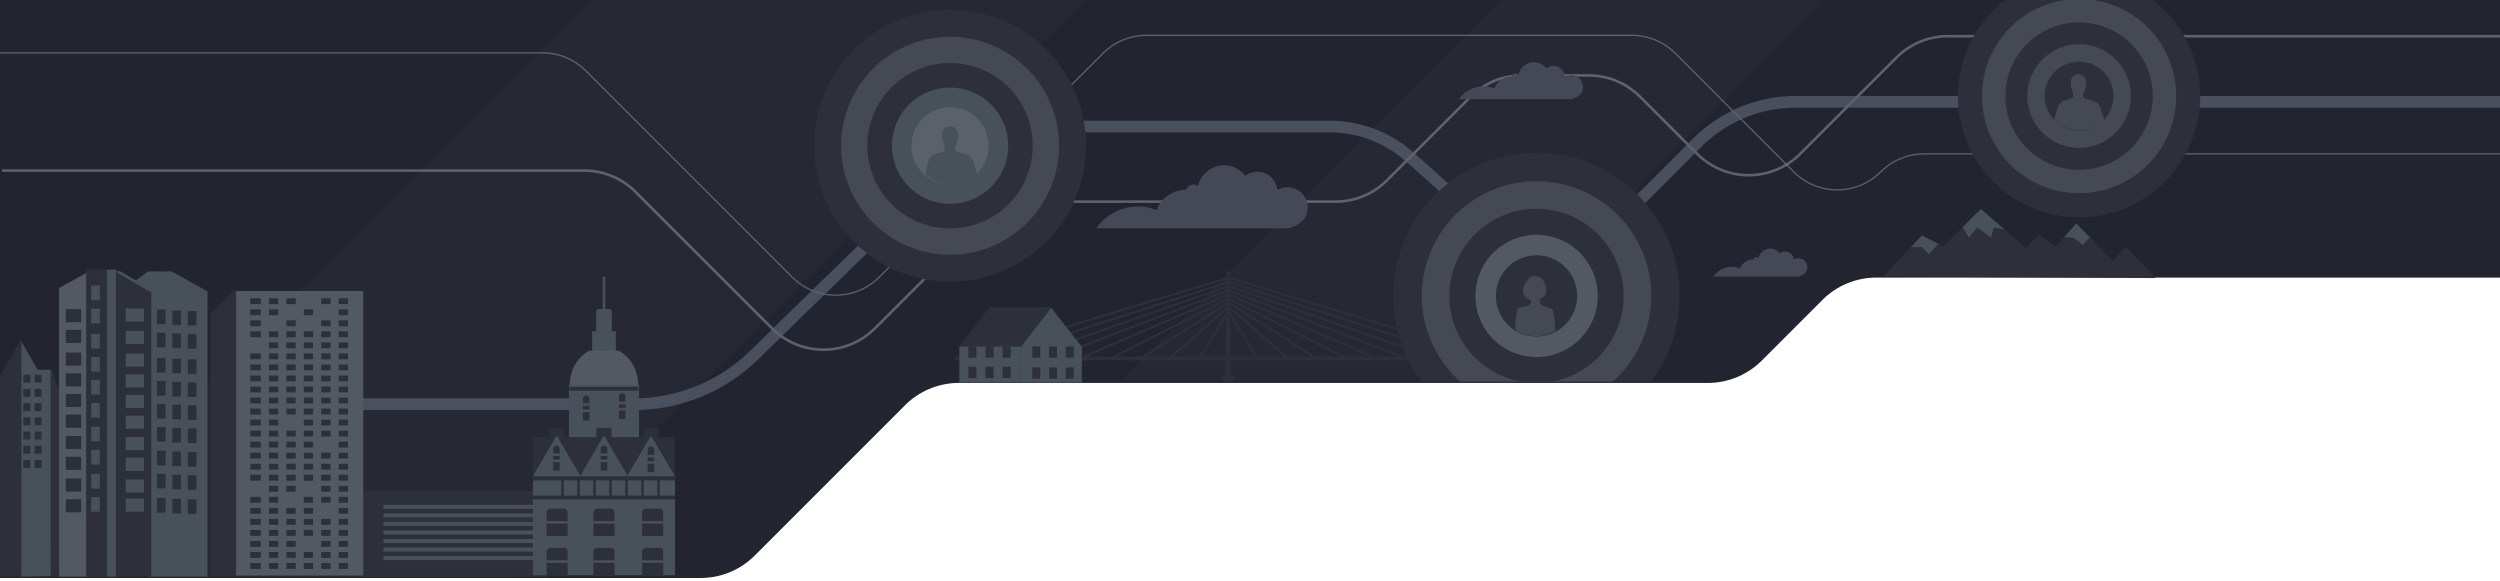 <svg xmlns="http://www.w3.org/2000/svg" xmlns:xlink="http://www.w3.org/1999/xlink" viewBox="0 0 1921.8 446.3"><defs><style>.a,.i,.k,.n{fill:none;}.b{fill:#22252f;}.c{opacity:0.4;}.d{clip-path:url(#a);}.e{fill:#2d303a;}.f{clip-path:url(#b);}.g{opacity:0.5;}.h{clip-path:url(#c);}.i,.k{stroke:#979daa;}.i,.k,.n{stroke-miterlimit:10;}.i{stroke-width:2px;}.j{clip-path:url(#d);}.l{opacity:0.7;}.m{clip-path:url(#e);}.n{stroke:#5b6170;stroke-width:9px;}.o{fill:#444857;}.p{fill:#485059;}.q{fill:#535963;}.r{fill:#a0001b;}.s{fill:#9397a1;opacity:0.24;}.t{clip-path:url(#f);}.u{clip-path:url(#g);}</style><clipPath id="a"><rect class="a" x="10.36" y="-1.27" width="824.35" height="445.27"/></clipPath><clipPath id="b"><rect class="a" x="861.78" y="0.73" width="540.28" height="291.83"/></clipPath><clipPath id="c"><rect class="a" x="1.5" y="26.82" width="1920.3" height="242.99"/></clipPath><clipPath id="d"><rect class="a" x="-5.48" y="26.61" width="1927.28" height="200.8"/></clipPath><clipPath id="e"><rect class="a" x="226.48" y="73.74" width="1695.32" height="241.5"/></clipPath><clipPath id="f"><rect class="a" x="1033.77" y="103.83" width="306.87" height="189.54"/></clipPath><clipPath id="g"><rect class="a" x="1463.21" y="-0.97" width="259.79" height="179.51"/></clipPath></defs><title>home-hero1</title><path class="b" d="M-2.68-1V446.3h.34l.67-2H538.64a58.63,58.63,0,0,0,41.47-17.17L695.68,311.55a58.65,58.65,0,0,1,41.47-17.18h575.69a58.62,58.62,0,0,0,41.47-17.18l46.63-46.63a58.69,58.69,0,0,1,41.47-17.17H1921.8V-1Z"/><g class="c"><g class="d"><polygon class="e" points="10.36 443.99 389.44 443.99 834.71 -1.27 455.63 -1.27 10.36 443.99"/></g></g><g class="c"><g class="f"><polygon class="e" points="861.78 292.56 1110.23 292.56 1402.07 0.73 1153.61 0.73 861.78 292.56"/></g></g><g class="g"><g class="h"><path class="i" d="M1.5,131.12H449a56,56,0,0,1,39.55,16.39L593.47,252.42a55.94,55.94,0,0,0,79.1,0l81.07-81.07A55.94,55.94,0,0,1,793.19,155h233.46a55.92,55.92,0,0,0,39.55-16.38l64.23-64.23A55.92,55.92,0,0,1,1170,58h51.22a55.9,55.9,0,0,1,39.55,16.38l43.93,43.92a55.94,55.94,0,0,0,79.1,0l74.07-74.08a55.94,55.94,0,0,1,39.55-16.38h424.4"/></g></g><g class="g"><g class="j"><path class="k" d="M-5.48,40.64H417a47.29,47.29,0,0,1,33.42,13.84L609,213.06a47.26,47.26,0,0,0,66.83,0L847.94,41a47.28,47.28,0,0,1,33.42-13.84h373A47.28,47.28,0,0,1,1287.8,41l91.13,91.13a47.26,47.26,0,0,0,66.84,0,47.26,47.26,0,0,1,33.42-13.84H1921.8"/></g></g><g class="l"><g class="m"><path class="n" d="M1921.8,78.25H1380.66a107.5,107.5,0,0,0-76,31.49L1186.71,227.68s-18.55,0-18.55-18.56c0-12.65-52.07-60.1-85.14-89a92.61,92.61,0,0,0-60.93-22.85H757.49L662.7,192.1s-37.89,36.73-82.86,80.79a132.42,132.42,0,0,1-92.67,37.84H226.48"/></g></g><path class="e" d="M1146.11,274.09v0l-99.23-30.15.06-.06L945.57,213l-.05-4.4h-2.69l-.05,4.55L768.91,266v.08l-26.2,8v0h-8.33v3H942.05l-.13,11.06h-2.06v4.92h8.63v-4.92h-2.06l-.13-11.06h212.13v-3Zm-398.52,0,195.17-59.3,0,1.62-173.83,56v.09l-3.59,1.16.13.39Zm21.32,0h0l173.85-56v1.61L787.08,274.09Zm22.88,0,150.9-52.78,0,1.6-132.58,50.8.14.38Zm21.67,0,129.19-49.5,0,1.6L832.36,273.72l.16.37Zm22,0,107.13-46.18,0,1.59-87.65,44.59Zm23,0,84.12-42.8v1.58L877.4,274.09Zm22,0,62.11-39.3v1.57l-43,37.48.22.25Zm21.36,0,40.71-35.51,0,1.85-20.12,33.41.42.25Zm22.41,0,18.24-30.29-.35,30.29Zm22.07,0L945.91,243l18.73,31.11Zm19.8,0,.42-.25-20.61-34.22v-1.47l41.2,35.94Zm23,0,.22-.25-43.45-37.9,0-1.46,62.6,39.61Zm27.63,0h-5.26l-65.64-41.53,0-1.51,84.61,43Zm16.92,0-11.22-5.7.1-.1-76.74-39V227.7l107.61,46.39Zm22.42,0,.16-.37-27.35-11.79.09-.08L945.72,226l0-1.57,129.67,49.68Zm22.29,0,.14-.38-44.38-17,.07-.08-88.47-33.89,0-1.59L1097,274.09Zm23.15,0-62.81-22,.07-.07-93.09-32.56,0-1.6L1120,274.09Zm21.91,0,.13-.39L1043,247.75l.07-.07-97.49-31.43,0-1.61,195.65,59.45Z"/><path class="o" d="M990.2,175.53H842.73a39.25,39.25,0,0,1,32.08-16.82,38.75,38.75,0,0,1,14.27,2.73,24.16,24.16,0,0,1,22.43-15.59h.34a5.8,5.8,0,0,1,5.46-4,5.67,5.67,0,0,1,3.54,1.25A20.86,20.86,0,0,1,941,127.06a20.53,20.53,0,0,1,16.31,8.14,15.1,15.1,0,0,1,9.28-3.19,15.58,15.58,0,0,1,15.35,14.06,15.16,15.16,0,0,1,7.83-2.19,15.64,15.64,0,0,1,15.45,15.82c0,8.63-6.19,13.36-15,15.83"/><path class="o" d="M1208,76.25h-86.45a23,23,0,0,1,18.81-9.86,22.57,22.57,0,0,1,8.36,1.6,14.18,14.18,0,0,1,13.15-9.14h.2a3.35,3.35,0,0,1,5.28-1.6,12.22,12.22,0,0,1,11.79-9.43,12,12,0,0,1,9.56,4.78,8.89,8.89,0,0,1,5.44-1.88,9.14,9.14,0,0,1,9,8.25,8.88,8.88,0,0,1,4.59-1.29,9.17,9.17,0,0,1,9.06,9.28c0,5.06-3.63,7.83-8.79,9.28"/><path class="o" d="M1382.62,212.63h-65.54a17.46,17.46,0,0,1,14.26-7.47,17.19,17.19,0,0,1,6.34,1.21,10.74,10.74,0,0,1,10-6.92h.15a2.54,2.54,0,0,1,4-1.21,9.28,9.28,0,0,1,8.94-7.15,9.12,9.12,0,0,1,7.25,3.62,6.72,6.72,0,0,1,4.13-1.42,6.93,6.93,0,0,1,6.82,6.25,6.77,6.77,0,0,1,3.48-1,7,7,0,0,1,6.86,7c0,3.84-2.75,5.94-6.66,7"/><polygon class="p" points="101.56 217.72 113.8 208.68 131.71 208.68 159.18 224.15 109.52 224.6 101.56 217.72"/><polygon class="p" points="39.06 284.23 28.98 284.23 16.28 262.32 16.28 443.22 39.06 442.79 39.06 284.23"/><polygon class="e" points="15.91 261.37 -0.67 290.45 -0.67 443.22 16.28 442.9 16.28 262 15.91 261.37"/><polygon class="e" points="46.93 304.2 39.91 283.91 39.06 283.91 39.06 442.47 46.93 442.32 46.93 304.2"/><rect class="e" x="17.91" y="288.09" width="5.43" height="6.07"/><rect class="e" x="17.91" y="299.01" width="5.43" height="6.07"/><rect class="e" x="17.91" y="309.93" width="5.43" height="6.07"/><rect class="e" x="17.91" y="320.86" width="5.43" height="6.07"/><rect class="e" x="17.91" y="331.78" width="5.43" height="6.07"/><rect class="e" x="17.91" y="342.7" width="5.43" height="6.07"/><rect class="e" x="17.91" y="353.62" width="5.43" height="6.07"/><rect class="e" x="26.54" y="288.09" width="5.43" height="6.07"/><rect class="e" x="26.54" y="299.01" width="5.43" height="6.07"/><rect class="e" x="26.54" y="309.93" width="5.43" height="6.07"/><rect class="e" x="26.54" y="320.86" width="5.43" height="6.07"/><rect class="e" x="26.54" y="331.78" width="5.43" height="6.07"/><rect class="e" x="26.54" y="342.7" width="5.43" height="6.07"/><rect class="e" x="26.54" y="353.62" width="5.43" height="6.07"/><rect class="p" x="115.32" y="223.92" width="44.22" height="219.3"/><polygon class="q" points="66.76 443.22 45.41 443.22 45.41 221.34 66.76 209.6 66.76 443.22"/><rect class="e" x="66.25" y="207.25" width="16.01" height="235.97"/><rect class="p" x="82.26" y="207.25" width="6.89" height="235.97"/><polygon class="e" points="89.08 443.22 116.31 442.93 116.31 224.23 89.08 209.23 89.08 443.22"/><rect class="p" x="70.09" y="219.52" width="6.63" height="11.24"/><rect class="p" x="70.09" y="237.28" width="6.63" height="11.24"/><rect class="p" x="70.09" y="256.66" width="6.63" height="11.24"/><rect class="p" x="70.09" y="274.42" width="6.63" height="11.24"/><rect class="p" x="70.09" y="292.01" width="6.63" height="11.24"/><rect class="p" x="70.09" y="309.76" width="6.63" height="11.24"/><rect class="p" x="70.09" y="328.01" width="6.63" height="11.24"/><rect class="p" x="70.09" y="345.76" width="6.63" height="11.24"/><rect class="p" x="70.09" y="364.33" width="6.63" height="11.24"/><rect class="p" x="70.09" y="382.09" width="6.63" height="11.24"/><rect class="e" x="120.65" y="237.99" width="6.63" height="11.24"/><rect class="e" x="120.65" y="255.75" width="6.63" height="11.24"/><rect class="e" x="120.65" y="275.13" width="6.63" height="11.24"/><rect class="e" x="120.65" y="292.89" width="6.63" height="11.24"/><rect class="e" x="120.65" y="310.48" width="6.63" height="11.24"/><rect class="e" x="120.65" y="328.23" width="6.63" height="11.24"/><rect class="e" x="120.65" y="346.48" width="6.63" height="11.24"/><rect class="e" x="120.65" y="364.23" width="6.63" height="11.24"/><rect class="e" x="120.65" y="382.8" width="6.63" height="11.24"/><rect class="e" x="132.51" y="238.66" width="6.63" height="11.24"/><rect class="e" x="132.51" y="256.41" width="6.63" height="11.24"/><rect class="e" x="132.51" y="275.8" width="6.63" height="11.24"/><rect class="e" x="132.51" y="293.55" width="6.63" height="11.24"/><rect class="e" x="132.51" y="311.15" width="6.63" height="11.24"/><rect class="e" x="132.51" y="328.9" width="6.63" height="11.24"/><rect class="e" x="132.51" y="347.15" width="6.63" height="11.24"/><rect class="e" x="132.51" y="364.9" width="6.63" height="11.24"/><rect class="e" x="132.51" y="383.47" width="6.63" height="11.24"/><rect class="e" x="144.37" y="239.05" width="6.63" height="11.24"/><rect class="e" x="144.37" y="256.81" width="6.63" height="11.24"/><rect class="e" x="144.37" y="276.19" width="6.63" height="11.24"/><rect class="e" x="144.37" y="293.95" width="6.63" height="11.24"/><rect class="e" x="144.37" y="311.54" width="6.63" height="11.24"/><rect class="e" x="144.37" y="329.29" width="6.63" height="11.24"/><rect class="e" x="144.37" y="347.54" width="6.63" height="11.24"/><rect class="e" x="144.37" y="365.29" width="6.63" height="11.24"/><rect class="e" x="144.37" y="383.86" width="6.63" height="11.24"/><rect class="e" x="50.59" y="237.61" width="11.86" height="10.1"/><rect class="e" x="50.59" y="253.57" width="11.86" height="10.1"/><rect class="e" x="50.59" y="271" width="11.86" height="10.1"/><rect class="e" x="50.59" y="286.96" width="11.86" height="10.1"/><rect class="e" x="50.59" y="302.78" width="11.86" height="10.1"/><rect class="e" x="50.59" y="318.74" width="11.86" height="10.1"/><rect class="e" x="50.59" y="335.14" width="11.86" height="10.1"/><rect class="e" x="50.59" y="351.1" width="11.86" height="10.1"/><rect class="e" x="50.59" y="367.8" width="11.86" height="10.1"/><rect class="e" x="50.59" y="383.76" width="11.86" height="10.1"/><rect class="p" x="96.66" y="237.13" width="14.06" height="10.1"/><rect class="p" x="96.66" y="254.36" width="14.06" height="10.1"/><rect class="p" x="96.66" y="271.78" width="14.06" height="10.1"/><rect class="p" x="96.66" y="287.74" width="14.06" height="10.1"/><rect class="p" x="96.66" y="303.56" width="14.06" height="10.1"/><rect class="p" x="96.66" y="319.52" width="14.06" height="10.1"/><rect class="p" x="96.66" y="335.92" width="14.06" height="10.1"/><rect class="p" x="96.66" y="351.88" width="14.06" height="10.1"/><rect class="p" x="96.66" y="368.58" width="14.06" height="10.1"/><rect class="p" x="96.66" y="383.28" width="14.06" height="10.1"/><polygon class="p" points="120.29 224.75 116.15 224.75 88.11 208.47 92.24 208.47 120.29 224.75"/><polygon class="p" points="159.7 224.15 155.56 224.15 127.52 208.77 131.66 208.77 159.7 224.15"/><path class="r" d="M728.4,102.82a12.54,12.54,0,1,1-12.53-12.53,12.53,12.53,0,0,1,12.53,12.53"/><path class="r" d="M1193.73,221.16a12.54,12.54,0,1,1-12.54-12.54,12.53,12.53,0,0,1,12.54,12.54"/><rect class="e" x="276.83" y="377.56" width="143.61" height="65.96"/><rect class="p" x="294.74" y="388.08" width="125.5" height="3.06"/><rect class="p" x="294.74" y="394.65" width="125.5" height="3.06"/><rect class="p" x="294.74" y="401.23" width="125.5" height="3.06"/><rect class="p" x="294.74" y="407.8" width="125.5" height="3.06"/><rect class="p" x="294.74" y="414.38" width="125.5" height="3.06"/><rect class="p" x="294.74" y="420.96" width="125.5" height="3.06"/><rect class="p" x="294.74" y="427.53" width="125.5" height="3.06"/><rect class="e" x="265.9" y="443.23" width="0.02" height="0.02" transform="translate(-235.5 317.72) rotate(-44.99)"/><rect class="e" x="266.97" y="443.23" width="0.02" height="0.02" transform="translate(-235.19 318.48) rotate(-44.99)"/><rect class="q" x="180.65" y="223.66" width="98.56" height="218.82"/><rect class="e" x="246.93" y="432.79" width="7.17" height="4.54"/><rect class="e" x="246.93" y="424.32" width="7.17" height="4.54"/><rect class="e" x="233.53" y="237.76" width="7.17" height="4.54"/><rect class="e" x="233.53" y="271.68" width="7.17" height="4.54"/><rect class="e" x="246.93" y="415.84" width="7.17" height="4.54"/><rect class="e" x="233.53" y="280.16" width="7.17" height="4.53"/><rect class="e" x="233.53" y="263.2" width="7.17" height="4.54"/><rect class="e" x="246.93" y="373.44" width="7.17" height="4.54"/><rect class="e" x="246.93" y="364.96" width="7.17" height="4.54"/><rect class="e" x="246.93" y="356.48" width="7.17" height="4.54"/><rect class="e" x="246.93" y="348" width="7.17" height="4.54"/><rect class="e" x="220.13" y="229.28" width="7.17" height="4.54"/><rect class="e" x="246.93" y="398.88" width="7.17" height="4.54"/><rect class="e" x="246.93" y="381.92" width="7.17" height="4.54"/><rect class="e" x="233.53" y="254.72" width="7.17" height="4.54"/><rect class="e" x="233.53" y="381.92" width="7.17" height="4.54"/><rect class="e" x="233.53" y="390.4" width="7.17" height="4.53"/><rect class="e" x="233.53" y="398.88" width="7.17" height="4.54"/><rect class="e" x="233.53" y="364.96" width="7.17" height="4.54"/><rect class="e" x="233.53" y="424.32" width="7.17" height="4.54"/><rect class="e" x="233.53" y="407.36" width="7.17" height="4.54"/><rect class="e" x="233.53" y="432.79" width="7.17" height="4.54"/><rect class="e" x="233.53" y="339.52" width="7.17" height="4.53"/><rect class="e" x="233.53" y="314.08" width="7.17" height="4.54"/><rect class="e" x="233.53" y="305.6" width="7.17" height="4.54"/><rect class="e" x="233.53" y="322.56" width="7.17" height="4.54"/><rect class="e" x="233.53" y="297.12" width="7.17" height="4.54"/><rect class="e" x="233.53" y="356.48" width="7.17" height="4.54"/><rect class="e" x="233.53" y="348" width="7.17" height="4.54"/><rect class="e" x="233.53" y="288.64" width="7.17" height="4.54"/><rect class="e" x="233.53" y="331.04" width="7.17" height="4.53"/><rect class="e" x="246.93" y="407.36" width="7.17" height="4.54"/><rect class="e" x="260.33" y="322.56" width="7.17" height="4.54"/><rect class="e" x="260.33" y="339.52" width="7.17" height="4.53"/><rect class="e" x="260.33" y="331.04" width="7.17" height="4.53"/><rect class="e" x="260.33" y="305.6" width="7.17" height="4.54"/><rect class="e" x="260.33" y="314.08" width="7.17" height="4.54"/><rect class="e" x="260.33" y="373.44" width="7.17" height="4.54"/><rect class="e" x="260.33" y="364.96" width="7.17" height="4.54"/><rect class="e" x="260.33" y="356.48" width="7.17" height="4.54"/><rect class="e" x="260.33" y="348" width="7.17" height="4.54"/><rect class="e" x="260.33" y="297.12" width="7.17" height="4.54"/><rect class="e" x="260.33" y="237.76" width="7.17" height="4.54"/><rect class="e" x="260.33" y="246.24" width="7.17" height="4.54"/><rect class="e" x="260.33" y="229.28" width="7.17" height="4.54"/><rect class="e" x="260.33" y="254.72" width="7.17" height="4.54"/><rect class="e" x="260.33" y="381.92" width="7.17" height="4.54"/><rect class="e" x="260.33" y="263.2" width="7.17" height="4.54"/><rect class="e" x="246.93" y="331.04" width="7.17" height="4.53"/><rect class="e" x="260.33" y="280.16" width="7.17" height="4.53"/><rect class="e" x="260.33" y="271.68" width="7.17" height="4.54"/><rect class="e" x="260.33" y="288.64" width="7.17" height="4.54"/><rect class="e" x="246.93" y="280.16" width="7.17" height="4.53"/><rect class="e" x="246.93" y="254.72" width="7.17" height="4.54"/><rect class="e" x="260.33" y="390.4" width="7.17" height="4.53"/><rect class="e" x="246.93" y="263.2" width="7.17" height="4.54"/><rect class="e" x="246.93" y="288.64" width="7.17" height="4.54"/><rect class="e" x="246.93" y="314.08" width="7.17" height="4.54"/><rect class="e" x="246.93" y="322.56" width="7.17" height="4.54"/><rect class="e" x="246.93" y="297.12" width="7.17" height="4.54"/><rect class="e" x="246.93" y="305.6" width="7.17" height="4.54"/><rect class="e" x="246.93" y="271.68" width="7.17" height="4.54"/><rect class="e" x="260.33" y="424.32" width="7.17" height="4.54"/><rect class="e" x="260.33" y="407.36" width="7.17" height="4.54"/><rect class="e" x="260.33" y="415.84" width="7.17" height="4.54"/><rect class="e" x="260.33" y="398.88" width="7.17" height="4.54"/><rect class="e" x="246.93" y="246.24" width="7.17" height="4.54"/><rect class="e" x="260.33" y="432.79" width="7.17" height="4.54"/><rect class="e" x="246.93" y="229.28" width="7.17" height="4.54"/><rect class="e" x="206.73" y="331.04" width="7.17" height="4.53"/><rect class="e" x="192.37" y="246.24" width="8.13" height="4.54"/><rect class="e" x="192.37" y="229.28" width="8.13" height="4.54"/><rect class="e" x="192.37" y="237.76" width="8.13" height="4.54"/><rect class="e" x="206.73" y="432.79" width="7.17" height="4.54"/><rect class="e" x="192.37" y="271.68" width="8.13" height="4.54"/><rect class="e" x="192.37" y="280.16" width="8.13" height="4.53"/><rect class="e" x="192.37" y="254.72" width="8.13" height="4.54"/><rect class="e" x="206.73" y="373.44" width="7.17" height="4.54"/><rect class="e" x="192.37" y="288.64" width="8.13" height="4.54"/><rect class="e" x="206.73" y="415.84" width="7.17" height="4.54"/><rect class="e" x="206.73" y="381.92" width="7.17" height="4.54"/><rect class="e" x="206.73" y="356.48" width="7.17" height="4.54"/><rect class="e" x="206.73" y="364.96" width="7.17" height="4.54"/><rect class="e" x="206.73" y="390.4" width="7.17" height="4.53"/><rect class="e" x="206.73" y="407.36" width="7.17" height="4.54"/><rect class="e" x="206.73" y="398.88" width="7.17" height="4.54"/><rect class="e" x="192.37" y="297.12" width="8.13" height="4.54"/><rect class="e" x="192.37" y="398.88" width="8.13" height="4.54"/><rect class="e" x="192.37" y="407.36" width="8.13" height="4.54"/><rect class="e" x="192.37" y="381.92" width="8.13" height="4.54"/><rect class="e" x="206.73" y="348" width="7.17" height="4.54"/><rect class="e" x="192.37" y="432.79" width="8.13" height="4.54"/><rect class="e" x="192.37" y="415.84" width="8.13" height="4.54"/><rect class="e" x="192.37" y="424.32" width="8.13" height="4.54"/><rect class="e" x="192.37" y="390.4" width="8.13" height="4.53"/><rect class="e" x="192.37" y="314.08" width="8.13" height="4.54"/><rect class="e" x="192.37" y="322.56" width="8.13" height="4.54"/><rect class="e" x="192.37" y="305.6" width="8.13" height="4.54"/><rect class="e" x="192.37" y="331.04" width="8.13" height="4.53"/><rect class="e" x="192.37" y="348" width="8.13" height="4.54"/><rect class="e" x="192.37" y="356.48" width="8.13" height="4.54"/><rect class="e" x="192.37" y="364.96" width="8.13" height="4.54"/><rect class="e" x="192.37" y="339.52" width="8.13" height="4.53"/><rect class="e" x="206.73" y="424.32" width="7.17" height="4.54"/><rect class="e" x="220.13" y="348" width="7.17" height="4.54"/><rect class="e" x="220.13" y="331.04" width="7.17" height="4.53"/><rect class="e" x="220.13" y="339.52" width="7.17" height="4.53"/><rect class="e" x="220.13" y="373.44" width="7.17" height="4.54"/><rect class="e" x="220.13" y="314.08" width="7.17" height="4.54"/><rect class="e" x="220.13" y="356.48" width="7.17" height="4.54"/><rect class="e" x="220.13" y="364.96" width="7.17" height="4.54"/><rect class="e" x="220.13" y="305.6" width="7.17" height="4.54"/><rect class="e" x="220.13" y="263.2" width="7.17" height="4.54"/><rect class="e" x="220.13" y="390.4" width="7.17" height="4.53"/><rect class="e" x="220.13" y="254.72" width="7.17" height="4.54"/><rect class="e" x="220.13" y="246.24" width="7.17" height="4.54"/><rect class="e" x="220.13" y="271.68" width="7.17" height="4.54"/><rect class="e" x="220.13" y="280.16" width="7.17" height="4.53"/><rect class="e" x="220.13" y="297.12" width="7.17" height="4.54"/><rect class="e" x="220.13" y="288.64" width="7.17" height="4.54"/><rect class="e" x="206.73" y="254.72" width="7.17" height="4.54"/><rect class="e" x="206.73" y="280.16" width="7.17" height="4.53"/><rect class="e" x="206.73" y="288.64" width="7.17" height="4.54"/><rect class="e" x="206.73" y="297.12" width="7.17" height="4.54"/><rect class="e" x="206.73" y="271.68" width="7.17" height="4.54"/><rect class="e" x="206.73" y="314.08" width="7.17" height="4.54"/><rect class="e" x="206.73" y="322.56" width="7.17" height="4.54"/><rect class="e" x="206.73" y="263.2" width="7.17" height="4.54"/><rect class="e" x="206.73" y="305.6" width="7.17" height="4.54"/><rect class="e" x="220.13" y="398.88" width="7.17" height="4.54"/><rect class="e" x="220.13" y="424.32" width="7.17" height="4.54"/><rect class="e" x="220.13" y="415.84" width="7.17" height="4.54"/><rect class="e" x="220.13" y="407.36" width="7.17" height="4.54"/><rect class="e" x="220.13" y="432.79" width="7.17" height="4.54"/><rect class="e" x="206.73" y="339.52" width="7.17" height="4.53"/><rect class="e" x="206.73" y="229.28" width="7.17" height="4.54"/><rect class="e" x="206.73" y="237.76" width="7.17" height="4.54"/><polygon class="e" points="181.47 442.48 181.47 221.66 161.76 241.37 161.76 442.48 181.47 442.48"/><rect class="p" x="455.19" y="254.55" width="18.21" height="15.57"/><path class="p" d="M470.3,254.55h-12V239.78a2.2,2.2,0,0,1,2.19-2.2h7.64a2.2,2.2,0,0,1,2.19,2.2Z"/><rect class="p" x="463.29" y="212.64" width="2" height="24.95"/><path class="q" d="M490.28,300a32.56,32.56,0,0,0,.29-4.1c0-11.66-6.2-21.69-15.14-26.34H453.15c-8.94,4.65-15.14,14.68-15.14,26.34a32.56,32.56,0,0,0,.29,4.1Z"/><rect class="p" x="437.36" y="295.86" width="53.87" height="42.42"/><rect class="e" x="409.61" y="336.03" width="109.24" height="29.54"/><rect class="e" x="437.67" y="297.37" width="52.9" height="3.02"/><rect class="e" x="422.18" y="328.96" width="11.57" height="19.08"/><rect class="e" x="458.51" y="328.96" width="11.57" height="19.08"/><rect class="e" x="494.65" y="328.96" width="11.57" height="19.08"/><path class="e" d="M480.77,305.05a2.52,2.52,0,1,0-5,0v3.73h5Z"/><rect class="e" x="475.73" y="310.77" width="5.04" height="2.81"/><rect class="e" x="475.73" y="315.58" width="5.04" height="6.48"/><path class="e" d="M453.11,306.26a2.52,2.52,0,0,0-5,0V310h5Z"/><rect class="e" x="448.07" y="311.98" width="5.04" height="2.81"/><rect class="e" x="448.07" y="316.79" width="5.04" height="6.48"/><rect class="p" x="409.67" y="365.72" width="109.24" height="76.49"/><path class="e" d="M436.38,442.21H420.17V424.15a3,3,0,0,1,3-3h10.2a3,3,0,0,1,3,3Z"/><rect class="p" x="418.02" y="430.68" width="18.37" height="2"/><path class="e" d="M472.4,442.21H456.18V424.15a3,3,0,0,1,3-3h10.2a3,3,0,0,1,3,3Z"/><rect class="p" x="456.21" y="430.68" width="17.12" height="2"/><path class="e" d="M509.81,442.21H493.59V424.15a3,3,0,0,1,3-3h10.2a3,3,0,0,1,3,3Z"/><rect class="p" x="491.06" y="430.68" width="18.75" height="2"/><path class="e" d="M436.38,412.05H420.17V394a3,3,0,0,1,3-3h10.2a3,3,0,0,1,3,3Z"/><rect class="p" x="418.02" y="400.52" width="18.37" height="2"/><path class="e" d="M472.4,412.05H456.18V394a3,3,0,0,1,3-3h10.2a3,3,0,0,1,3,3Z"/><rect class="p" x="456.21" y="400.52" width="17.12" height="2"/><path class="e" d="M509.81,412.05H493.59V394a3,3,0,0,1,3-3h10.2a3,3,0,0,1,3,3Z"/><rect class="p" x="491.06" y="400.52" width="18.75" height="2"/><rect class="e" x="409.67" y="380.93" width="109.24" height="3.02"/><rect class="e" x="409.61" y="366.09" width="109.24" height="3.22"/><rect class="e" x="431.46" y="367.84" width="2" height="14.6"/><rect class="e" x="443.76" y="367.3" width="2" height="14.6"/><rect class="e" x="456.05" y="367.3" width="2" height="14.6"/><rect class="e" x="468.34" y="367.3" width="2" height="14.6"/><rect class="e" x="480.64" y="367.3" width="2" height="14.6"/><rect class="e" x="492.93" y="367.3" width="2" height="14.6"/><rect class="e" x="505.22" y="367.3" width="2" height="14.6"/><polygon class="p" points="446.28 365.97 427.96 334.78 409.64 365.97 446.28 365.97"/><polygon class="p" points="482.61 365.97 464.29 334.78 445.97 365.97 482.61 365.97"/><polygon class="p" points="518.76 365.97 500.44 334.78 482.12 365.97 518.76 365.97"/><path class="e" d="M430.26,344.74a2.52,2.52,0,0,0-5,0v3.72h5Z"/><rect class="e" x="425.22" y="350.46" width="5.04" height="2.81"/><rect class="e" x="425.22" y="355.27" width="5.04" height="6.48"/><path class="e" d="M466.81,344.74a2.52,2.52,0,0,0-5,0v3.72h5Z"/><rect class="e" x="461.77" y="350.46" width="5.04" height="2.81"/><rect class="e" x="461.77" y="355.27" width="5.04" height="6.48"/><path class="e" d="M502.89,345.94a2.52,2.52,0,1,0-5,0v3.73h5Z"/><rect class="e" x="497.85" y="351.66" width="5.04" height="2.81"/><rect class="e" x="497.85" y="356.47" width="5.04" height="6.48"/><path class="e" d="M834.82,112A104.47,104.47,0,1,1,730.35,7.55,104.47,104.47,0,0,1,834.82,112"/><path class="s" d="M735.61,195.6a83.74,83.74,0,1,1,78.32-88.84,83.74,83.74,0,0,1-78.32,88.84"/><path class="e" d="M740.88,174.71A63.56,63.56,0,1,1,793,101.5a63.57,63.57,0,0,1-52.16,73.21"/><path class="p" d="M746.14,153.81a44.67,44.67,0,1,1,26-57.57,44.67,44.67,0,0,1-26,57.57"/><path class="s" d="M751.4,132.92A29.66,29.66,0,1,1,751.25,91a29.66,29.66,0,0,1,.15,41.94"/><path class="p" d="M748.11,124.06a8.49,8.49,0,0,0-5.58-5.47l-.68-.21,0,0-2.72-.79-3.84-1.17-.53-.36-.71-3.13a7.28,7.28,0,0,0,.78-1.32,12.33,12.33,0,0,0,.92-3.14,5.85,5.85,0,0,0,1-2.83c0-.27,0-.52,0-.69a.28.28,0,0,0-.25-.28.31.31,0,0,0-.28.11l0,.05c.08-.61.17-1.27.17-1.27a5.74,5.74,0,0,0-.19-2.33,5.45,5.45,0,0,0-.56-1.26,6.18,6.18,0,0,0-2.12-2.1,6,6,0,0,0-1.58-.62,6.16,6.16,0,0,0-2.8-.08,6.55,6.55,0,0,0-1.88.7,6.2,6.2,0,0,0-2.13,2.1,5.87,5.87,0,0,0-.55,1.26,5.58,5.58,0,0,0-.2,2.33l.16,1.2a.31.31,0,0,0-.26-.09.28.28,0,0,0-.25.28c0,.17,0,.42.05.69a6.07,6.07,0,0,0,.84,2.63,13.36,13.36,0,0,0,1,3.34c.11.23.23.45.36.67l-.47,3.77-2.38,1-2.81.81-2.43.83a8.45,8.45,0,0,0-4.47,5.33l-2.66,9.5a28.33,28.33,0,0,0,6.83,5.05l1.31.65a28.49,28.49,0,0,0,23.05.4c.62-.26,1.22-.54,1.81-.84a28.78,28.78,0,0,0,7.17-5.18c-1.09-3.38-2.22-6.86-3.06-9.47"/><g class="t"><path class="e" d="M1291.15,227.48a110,110,0,1,1-110-110,110,110,0,0,1,110,110"/><path class="s" d="M1186.69,315.49a88.18,88.18,0,1,1,82.46-93.55,88.18,88.18,0,0,1-82.46,93.55"/><path class="e" d="M1192.23,293.49a66.93,66.93,0,1,1,54.92-77.08,66.93,66.93,0,0,1-54.92,77.08"/><path class="q" d="M1197.77,271.49a47,47,0,1,1,27.38-60.63,47,47,0,0,1-27.38,60.63"/><path class="e" d="M1203.31,249.48a31.23,31.23,0,1,1-.16-44.15,31.23,31.23,0,0,1,.16,44.15"/></g><g class="u"><path class="e" d="M1505.11,73.85A93.13,93.13,0,1,1,1598.23,167a93.12,93.12,0,0,1-93.12-93.13"/><path class="s" d="M1593.54-.65a74.65,74.65,0,1,1-69.81,79.19A74.65,74.65,0,0,1,1593.54-.65"/><path class="e" d="M1588.85,18a56.66,56.66,0,1,1-46.49,65.25A56.66,56.66,0,0,1,1588.85,18"/><path class="s" d="M1584.16,36.6A39.82,39.82,0,1,1,1561,87.92a39.82,39.82,0,0,1,23.18-51.32"/><path class="e" d="M1579.47,55.23a26.44,26.44,0,1,1,.14,37.38,26.44,26.44,0,0,1-.14-37.38"/></g><polygon class="p" points="831.7 266.88 808.11 236.56 784.44 266.88 784.44 294.15 831.54 294.15 831.7 266.88"/><polygon class="p" points="784.71 266.88 761.12 236.56 737.45 266.88 737.45 294.15 784.55 294.15 784.71 266.88"/><rect class="e" x="819.33" y="266.31" width="6.1" height="8.68"/><rect class="e" x="806.44" y="266.31" width="6.1" height="8.68"/><rect class="e" x="793.56" y="266.31" width="6.1" height="8.68"/><rect class="e" x="770.72" y="266.31" width="6.22" height="8.68"/><rect class="e" x="757.58" y="266.31" width="6.22" height="8.68"/><rect class="e" x="744.44" y="266.31" width="6.22" height="8.68"/><rect class="e" x="819.33" y="282.42" width="6.1" height="8.68"/><rect class="e" x="806.44" y="282.42" width="6.1" height="8.68"/><rect class="e" x="793.56" y="282.42" width="6.1" height="8.68"/><rect class="e" x="770.72" y="281.93" width="6.22" height="8.68"/><rect class="e" x="757.58" y="281.93" width="6.22" height="8.68"/><rect class="e" x="744.44" y="281.93" width="6.22" height="8.68"/><polygon class="e" points="737.5 266.42 784.68 266.42 807.99 236.19 760.81 236.19 737.5 266.42"/><polygon class="e" points="1657.05 213.76 1634.07 189.46 1624.24 200.6 1606.59 182.53 1601.09 188.41 1593.96 182.71 1586.83 182.16 1580.35 189.46 1567.24 180.29 1557.42 190.77 1541.13 176.63 1532.71 174.88 1530.57 182.71 1519.89 174.88 1513.48 182.71 1508.76 174.56 1493.87 189.46 1489.89 187.39 1482.86 195.53 1477.16 189.83 1468.86 190.16 1447.85 212.61 1657.05 213.76"/><polygon class="p" points="1508.76 174.56 1513.48 182.71 1519.89 174.88 1530.58 182.71 1532.71 174.88 1541.13 176.63 1522.69 160.63 1508.76 174.56"/><polygon class="p" points="1482.85 195.53 1489.89 187.39 1477.49 180.94 1468.86 190.16 1477.16 189.83 1482.85 195.53"/><polygon class="p" points="1586.83 182.16 1593.96 182.71 1601.09 188.41 1606.59 182.54 1596.07 171.77 1586.83 182.16"/><path class="s" d="M1195.4,254.26a53.77,53.77,0,0,0-.41-8.89,42.19,42.19,0,0,0-1.09-5.85c-.15-.53-.6-2-1.19-2.2a.37.37,0,0,0-.21,0,.89.89,0,0,0-.33-.19c-1.43-.46-4.4-1.43-6.45-2.17a5.64,5.64,0,0,0-2-1.83v-3.38a20.61,20.61,0,0,0,2.67-1.41c2.72-1.68,2.39-5.7,1.62-8.75-.83-3.31-2.37-6-5-6.76a7.24,7.24,0,0,0-5.39-.51,4,4,0,0,0-2.73,2,4.17,4.17,0,0,0-.28.93,10.75,10.75,0,0,0-3.82,9.06c.28,3.51,2.69,5.2,5.26,6.11q.42.14.84.24v1.25h0v1.25a5.7,5.7,0,0,0-2,1.82l-7.15,1.74a.62.62,0,0,0-.34.2h-.21c-1.07.14-1.23,3.14-1.34,3.86a94.92,94.92,0,0,0-1.18,11.4c0,.33,0,.68,0,1a27.35,27.35,0,0,0,30.68,1"/><path class="s" d="M1614.72,83a8.14,8.14,0,0,0-5.36-5.26l-.65-.2v0l-2.61-.75-3.69-1.13-.51-.34-.67-3A7.31,7.31,0,0,0,1602,71a12.21,12.21,0,0,0,.88-3,5.71,5.71,0,0,0,.93-2.72c0-.25,0-.49,0-.65a.27.27,0,0,0-.24-.27.29.29,0,0,0-.27.1l0,0c.08-.59.16-1.22.16-1.22a5.25,5.25,0,0,0-.18-2.23,5.33,5.33,0,0,0-.54-1.22,5.78,5.78,0,0,0-2-2,5.48,5.48,0,0,0-1.51-.6,6.11,6.11,0,0,0-4.5.6,6,6,0,0,0-2,2,5.33,5.33,0,0,0-.54,1.22,5.59,5.59,0,0,0-.18,2.23s.08.58.15,1.15a.31.31,0,0,0-.25-.08.27.27,0,0,0-.24.27c0,.16,0,.4.05.65a5.63,5.63,0,0,0,.81,2.53,12.45,12.45,0,0,0,.91,3.21c.1.22.22.43.34.64l-.45,3.63-2.28.93-2.7.77-2.34.8a8.16,8.16,0,0,0-4.29,5.12L1579.07,92a27.49,27.49,0,0,0,6.57,4.84c.41.22.83.43,1.25.63a27.46,27.46,0,0,0,22.14.39q.9-.37,1.74-.81a27.43,27.43,0,0,0,6.89-5c-1-3.24-2.13-6.59-2.94-9.09"/></svg>